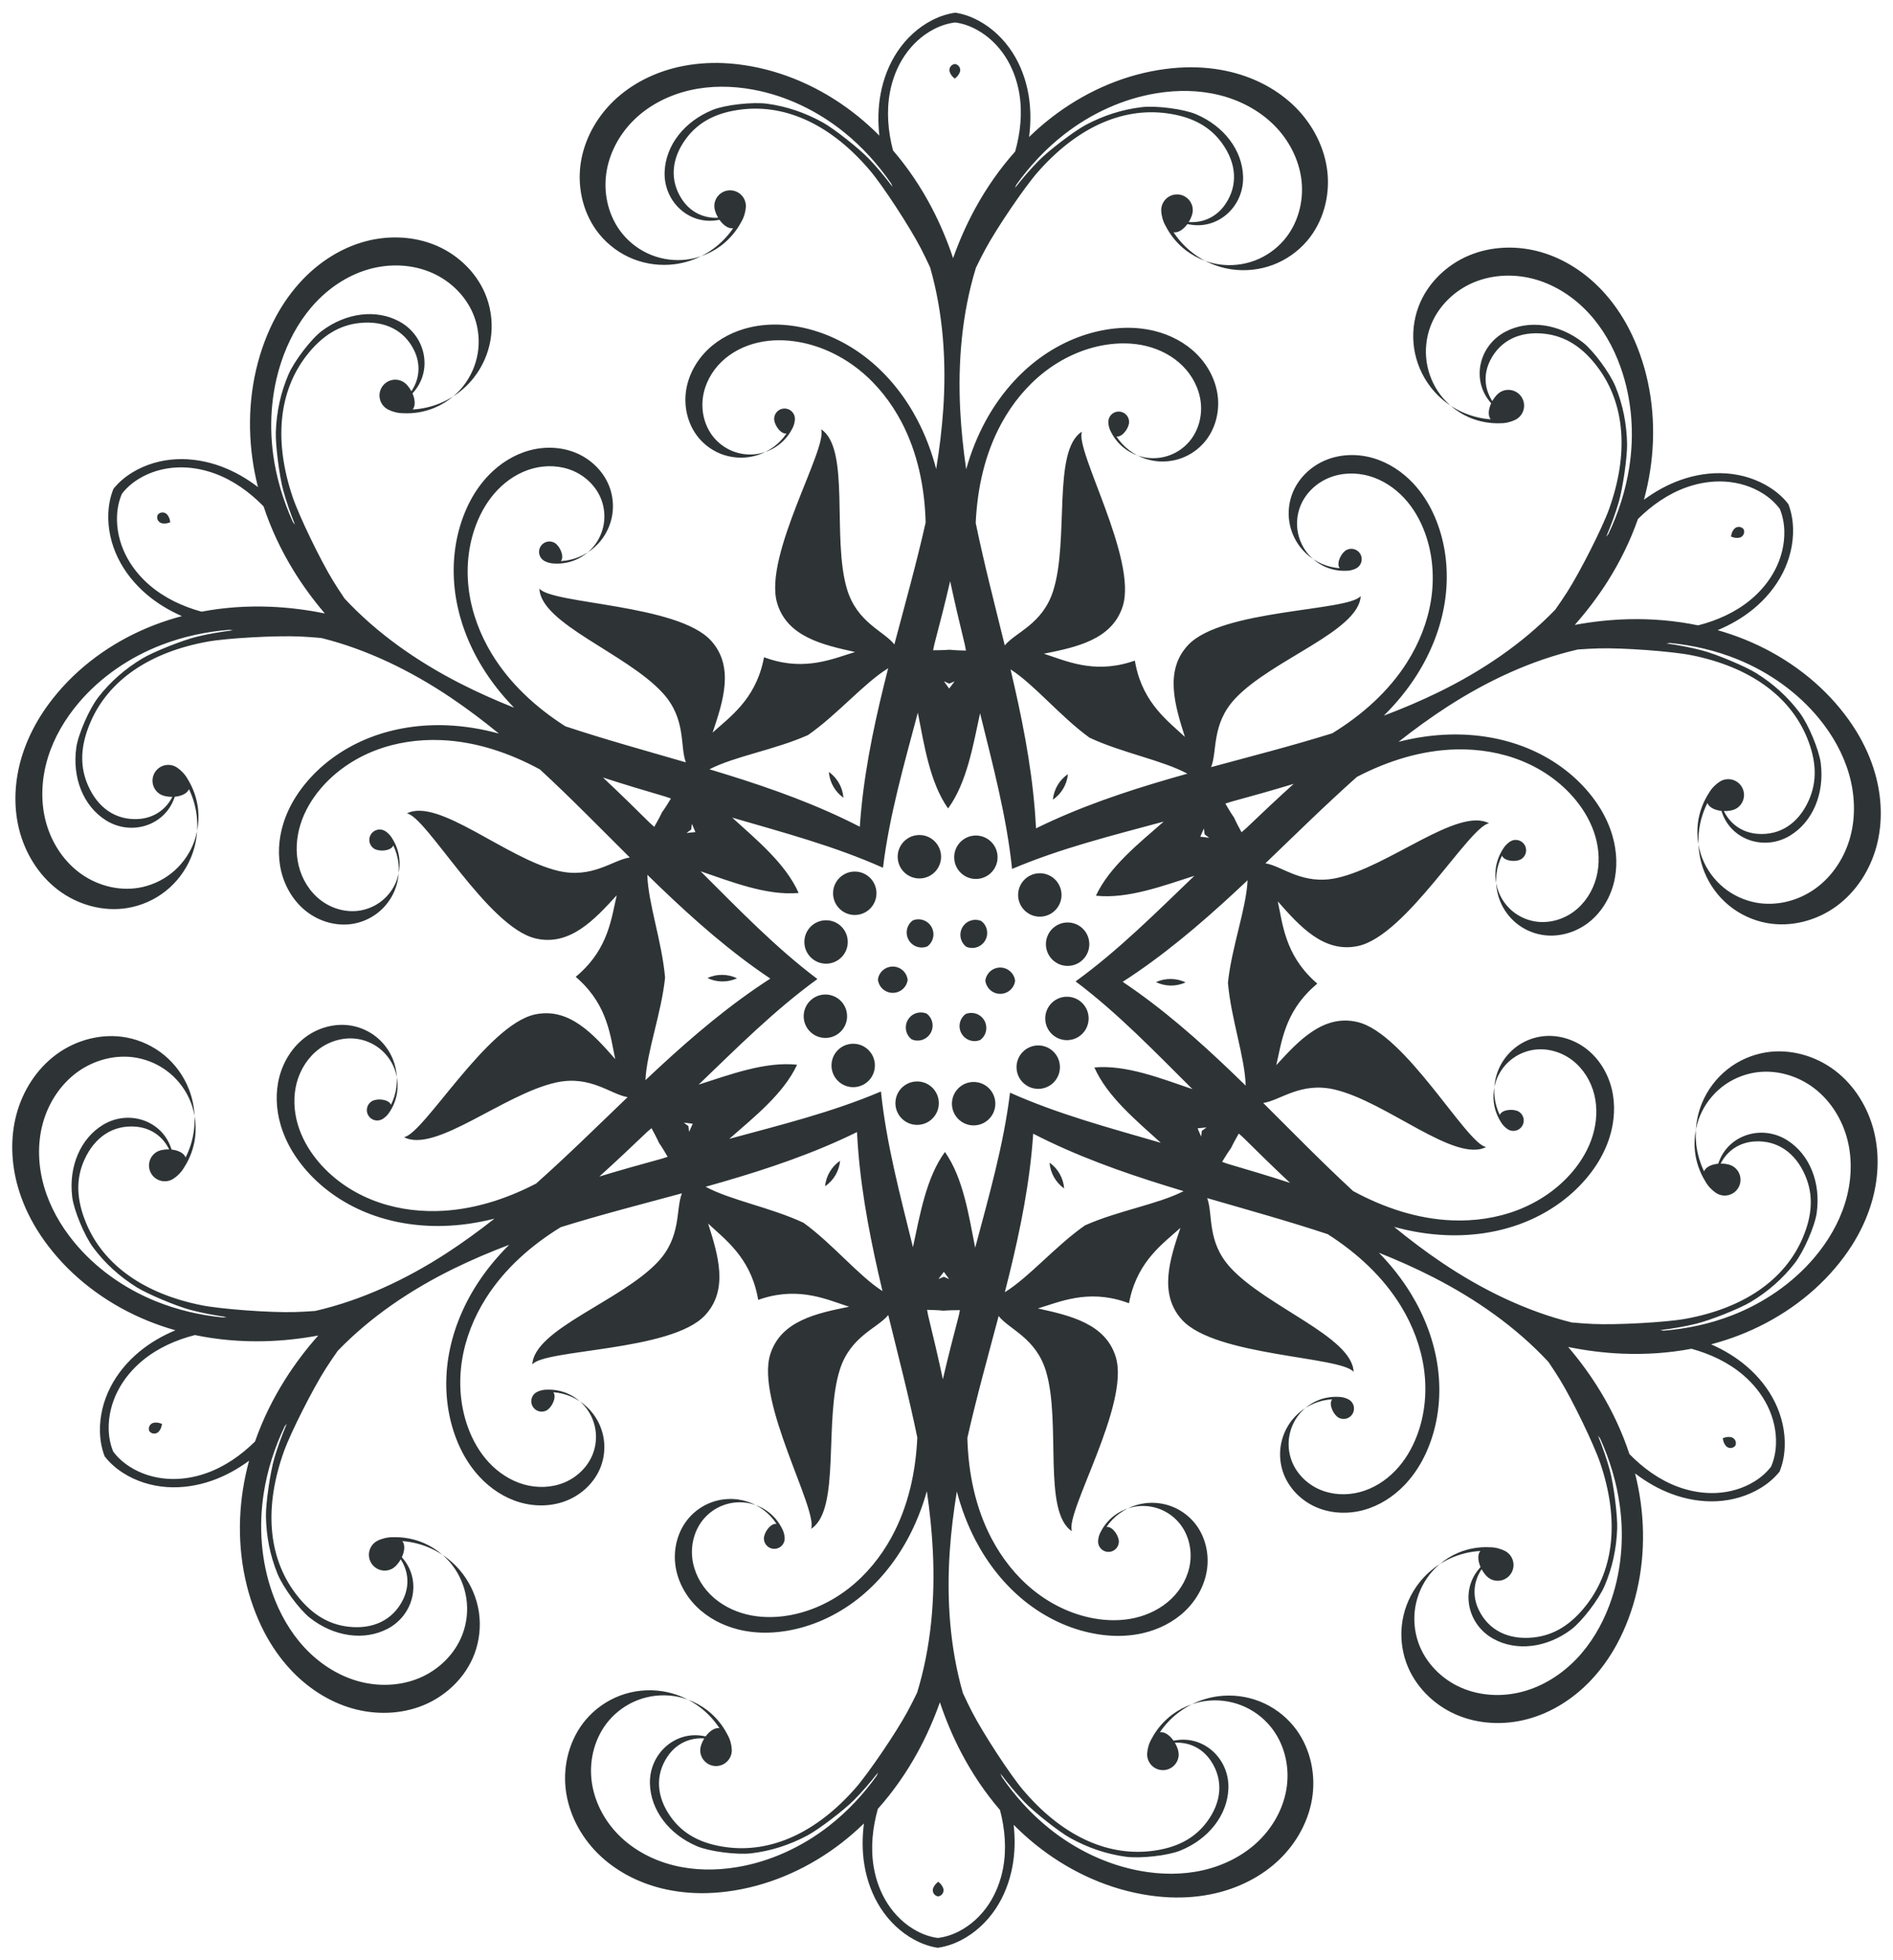 <?xml version="1.0" encoding="UTF-8"?>
<!DOCTYPE svg  PUBLIC '-//W3C//DTD SVG 1.1//EN'  'http://www.w3.org/Graphics/SVG/1.1/DTD/svg11.dtd'>
<svg enable-background="new 0 0 1566.102 1620.944" version="1.1" viewBox="0 0 1566.1 1620.9" xml:space="preserve" xmlns="http://www.w3.org/2000/svg">
<g fill="#2E3436">
	<path d="m697.79 659.62c-0.645-8.493-5.052-16.372-12.066-21.347 0.645 8.575 5.123 16.414 12.066 21.347z"/>
	<path d="m871.06 661.2c7.032-4.805 11.653-12.561 12.454-21.123-7.104 4.846-11.654 12.644-12.454 21.123z"/>
	<path d="m956.33 812.06c7.677 3.688 16.705 3.811 24.52 0.224-7.748-3.729-16.777-3.771-24.52-0.224z"/>
	<path d="m868.32 961.33c0.645 8.493 5.052 16.372 12.066 21.347-0.645-8.575-5.123-16.415-12.066-21.347z"/>
	<path d="m695.04 959.74c-7.032 4.805-11.653 12.561-12.454 21.123 7.104-4.846 11.654-12.644 12.454-21.123z"/>
	<path d="m609.77 808.89c-7.677-3.688-16.705-3.811-24.52-0.224 7.748 3.729 16.777 3.771 24.52 0.224z"/>
	<polygon points="580.01 211.83 580.02 211.83 580.01 211.83"/>
	<polygon points="163.09 686.99 163.09 686.98 163.09 686.98"/>
	<polygon points="366.13 1285.6 366.13 1285.6 366.13 1285.6"/>
	<polygon points="986.09 1409.1 986.09 1409.1 986.09 1409.1"/>
	<polygon points="1403 933.96 1403 933.96 1403 933.96"/>
	<polygon points="1200 335.32 1200 335.32 1200 335.32"/>
	<polygon points="997 215.64 997 215.64 997 215.64"/>
	<polygon points="374.89 327.77 374.89 327.77 374.89 327.77"/>
	<polygon points="160.94 922.6 160.94 922.6 160.94 922.6"/>
	<polygon points="569.1 1405.3 569.1 1405.3 569.1 1405.3"/>
	<polygon points="1191.2 1293.2 1191.2 1293.2 1191.2 1293.2"/>
	<polygon points="1405.2 698.34 1405.2 698.34 1405.2 698.34"/>
	<path d="m788.51 213.44c-4.769-14.266-10.6-28.168-17.611-41.56-8.876-16.96-19.625-33.003-32.112-47.517-4.098-15.717-5.509-32.101-2.554-48 2.004-10.782 6.036-21.246 12.167-30.34 6.131-9.094 14.406-16.799 24.139-21.853 5.539-2.876 11.557-4.882 17.752-5.58 6.181 0.811 12.161 2.927 17.647 5.904 9.639 5.231 17.771 13.086 23.735 22.29 5.964 9.205 9.803 19.74 11.61 30.558 2.665 15.951 0.954 32.306-3.431 47.946-12.75 14.283-23.79 30.127-32.975 46.922-7.255 13.262-13.34 27.055-18.368 41.231zm-519.78 293.79c-14.739-3.003-29.694-4.904-44.798-5.529-19.126-0.793-38.394 0.494-57.207 4.051-15.661-4.309-30.555-11.279-42.846-21.789-8.336-7.127-15.382-15.851-20.192-25.707-4.81-9.856-7.346-20.875-6.856-31.831 0.279-6.235 1.551-12.45 4.044-18.164 3.793-4.947 8.616-9.068 13.936-12.331 9.35-5.732 20.219-8.847 31.172-9.41 10.953-0.562 21.997 1.38 32.269 5.224 15.146 5.668 28.455 15.327 39.807 26.944 5.995 18.184 14.196 35.667 24.148 52.018 7.858 12.914 16.76 25.08 26.523 36.523zm-5.46 597.04c-9.971 11.263-19.094 23.264-27.187 36.032-10.25 16.167-18.769 33.497-25.095 51.568-11.562 11.408-25.045 20.822-40.293 26.212-10.34 3.655-21.418 5.396-32.359 4.633-10.941-0.763-21.751-4.076-30.994-9.979-5.26-3.359-10.006-7.568-13.708-12.584-2.388-5.758-3.546-11.996-3.711-18.235-0.29-10.963 2.447-21.934 7.437-31.701 4.99-9.767 12.194-18.36 20.658-25.334 12.482-10.283 27.501-16.98 43.238-21.002 18.745 3.9 37.986 5.54 57.123 5.096 15.112-0.348 30.1-1.975 44.892-4.708zm514.32 303.25c4.769 14.266 10.6 28.168 17.611 41.56 8.876 16.96 19.625 33.003 32.112 47.517 4.098 15.717 5.509 32.101 2.554 48.001-2.004 10.782-6.036 21.246-12.167 30.34-6.131 9.094-14.406 16.799-24.139 21.853-5.539 2.876-11.557 4.882-17.752 5.58-6.181-0.811-12.161-2.928-17.647-5.904-9.639-5.231-17.771-13.086-23.735-22.29-5.964-9.205-9.803-19.74-11.61-30.558-2.665-15.951-0.954-32.306 3.431-47.946 12.75-14.283 23.79-30.127 32.975-46.922 7.255-13.262 13.34-27.055 18.368-41.232zm519.78-293.79c14.739 3.003 29.694 4.904 44.798 5.528 19.126 0.793 38.394-0.494 57.207-4.051 15.661 4.309 30.555 11.279 42.846 21.789 8.336 7.127 15.382 15.85 20.192 25.707 4.81 9.856 7.346 20.875 6.856 31.831-0.279 6.235-1.551 12.45-4.044 18.164-3.793 4.947-8.616 9.069-13.936 12.331-9.35 5.732-20.219 8.847-31.172 9.41-10.953 0.562-21.997-1.38-32.269-5.224-15.146-5.668-28.455-15.327-39.807-26.944-5.995-18.184-14.196-35.666-24.148-52.018-7.858-12.914-16.76-25.08-26.523-36.523zm5.46-597.04c9.971-11.263 19.094-23.264 27.187-36.032 10.25-16.167 18.769-33.497 25.095-51.568 11.562-11.408 25.045-20.822 40.293-26.212 10.34-3.655 21.418-5.396 32.359-4.633 10.941 0.763 21.751 4.076 30.994 9.979 5.26 3.359 10.006 7.568 13.708 12.584 2.388 5.759 3.546 11.996 3.711 18.235 0.29 10.963-2.447 21.934-7.437 31.7-4.99 9.767-12.194 18.36-20.658 25.334-12.482 10.283-27.501 16.98-43.238 21.002-18.745-3.9-37.986-5.54-57.123-5.096-15.112 0.348-30.1 1.975-44.892 4.708zm-512.46-506.21c-3.881 0.526-7.702 1.49-11.396 2.808-0.7 0.25-1.407 0.503-2.098 0.778l-5e-4 -0.001c-2.072 0.826-4.094 1.772-6.072 2.799-11.338 5.886-20.986 14.852-28.128 25.444-7.141 10.592-11.813 22.766-14.148 35.325-2.118 11.395-2.306 23.004-1.028 34.515-5.674-5.712-11.648-11.122-17.916-16.182-25.492-20.572-55.872-35.285-88.094-41.155-7.494-1.367-15.089-2.28-22.705-2.615l-0.008-0.009c-12.695-0.559-25.443 0.442-37.82 3.272-19.803 4.527-38.648 13.923-53.289 28.007-14.64 14.084-24.884 32.923-27.462 53.073-2.578 20.15 2.821 41.474 15.695 57.188 7.405 9.038 17.132 16.151 27.995 20.454 10.863 4.304 22.844 5.78 34.429 4.267 7.538-0.985 14.88-3.236 21.694-6.604-3.732 1.278-7.583 2.209-11.495 2.72-9.947 1.299-20.232 0.011-29.558-3.685-9.326-3.695-17.679-9.814-24.037-17.574-11.053-13.491-15.68-31.758-13.465-49.058 2.213-17.299 10.996-33.505 23.564-45.596 12.568-12.092 28.772-20.153 45.775-24.04 17.002-3.887 34.779-3.693 51.937-0.565 27.665 5.045 53.768 17.685 75.65 35.349 15.014 12.12 28.066 26.563 38.993 42.482 0.111 0.292 0.219 0.586 0.331 0.877 0.224 0.582 0.459 1.158 0.688 1.738-6.458-8.568-12.967-16.325-19.404-23.069-8.416-8.818-28.902-24.973-38.239-30.155-14.616-8.113-29.996-13.301-45.934-15.495-11.982-1.65-34.83 0.893-45.05 5.014-23.554 9.498-39.029 29.328-39.913 51.143-0.977 24.15 19.224 43.398 42.28 40.284 1.116-0.151 2.147-0.311 3.092-0.475 2.714 3.84 6.388 6.832 9.999 7.037 0.45 0.025 0.871-0.004 1.298-0.063-4.369 6.421-9.826 12.112-16.07 16.732-3.281 2.428-6.782 4.58-10.441 6.389 5.757-1.971 11.216-4.799 16.108-8.418 7.056-5.221 12.922-12.036 17.06-19.774 0.028-0.053 0.049-0.113 0.077-0.166 2.253-3.652 3.58-8.486 3.797-12.318 0.408-7.2-5.098-13.367-12.298-13.776s-13.367 5.098-13.775 12.298c-0.174 3.068 1.082 6.913 3.135 10.349-12.294 0.622-23.166-4.895-30.001-15.328-10.144-15.486-8.854-33.566 3.586-50.227 10.304-13.801 25.259-21.581 46.148-24.008 37.355-4.34 74.532 13.437 106.06 50.713 10.608 12.544 32.797 46.51 41.962 64.234 2.478 4.792 5.074 10.142 7.622 15.658 10.861 37.776 13.563 78.106 10.859 117.49-1.136 16.533-3.174 32.928-5.85 49.227-3.669-13.996-8.747-27.577-15.482-40.443-10.011-19.125-23.62-36.474-40.417-50.032-16.797-13.558-36.82-23.255-58.056-27.128-4.939-0.901-9.944-1.502-14.963-1.723l4e-4 -0.004c-8.366-0.368-16.768 0.291-24.924 2.156-13.051 2.984-25.47 9.176-35.119 18.458-9.648 9.282-16.4 21.697-18.098 34.977-1.699 13.28 1.859 27.332 10.344 37.689 4.88 5.957 11.29 10.644 18.449 13.481 7.159 2.837 15.055 3.809 22.691 2.812 4.968-0.649 9.807-2.132 14.297-4.352-2.46 0.842-4.998 1.456-7.576 1.793-6.555 0.856-13.334 0.007-19.48-2.428s-11.651-6.468-15.841-11.582c-7.284-8.891-10.333-20.93-8.874-32.33 1.459-11.401 7.246-22.081 15.529-30.05 8.283-7.969 18.962-13.281 30.167-15.843 11.205-2.562 22.921-2.434 34.228-0.372 18.233 3.325 35.435 11.655 49.856 23.295 14.421 11.641 26.096 26.533 34.691 42.952 13.309 25.425 19.114 54.098 19.88 82.91-7.598 33.751-16.997 67.233-25.885 100.81-8.749-11.164-30.872-17.965-39.205-45.798l2e-4 -0.003c-12.679-42.352 3.053-116.25-21.429-132.12 5.872 15.299-48.044 104.69-36.324 143.84 8.354 27.904 38.122 34.532 64.463 40.345-18.106 5.465-40.791 15.773-71.68 5.591-1.21-0.399-2.426-0.822-3.647-1.267-0.248 1.276-0.513 2.536-0.795 3.778-7.208 31.715-27.738 45.834-41.759 58.527 8.605-25.566 18.279-54.488-1.318-76.036-27.497-30.232-131.89-30.146-141.97-43.067 0.972 29.16 72.394 53.794 102.14 86.5l0.003 0.002c19.548 21.493 13.965 43.955 19.016 57.208-33.347-9.701-66.88-18.917-99.714-29.814-24.29-15.516-45.862-35.278-60.779-59.793-9.634-15.832-16.371-33.515-18.906-51.874-2.535-18.358-0.8-37.393 5.755-54.728 4.065-10.751 9.998-20.854 17.972-29.132 7.974-8.279 18.033-14.688 29.132-17.675 11.1-2.986 23.234-2.436 33.754 2.194 10.519 4.63 19.261 13.451 23.122 24.278 2.22 6.227 2.836 13.023 1.753 19.545-1.083 6.522-3.852 12.767-7.966 17.942-1.618 2.035-3.453 3.893-5.443 5.566 4.218-2.702 7.985-6.083 11.103-10.004 4.793-6.027 8.032-13.294 9.293-20.89 1.262-7.596 0.552-15.506-2.034-22.759-4.496-12.61-14.701-22.907-26.954-28.3-12.253-5.394-26.372-6.013-39.3-2.534-12.928 3.479-24.638 10.925-33.926 20.568-5.804 6.026-10.703 12.884-14.702 20.242l0.003 0.002c-2.4 4.414-4.465 9.012-6.241 13.708-7.635 20.191-9.654 42.346-6.701 63.73 2.953 21.384 10.798 41.991 22.019 60.431 7.549 12.406 16.565 23.76 26.664 34.122-15.344-6.113-30.441-12.823-45.192-20.377-35.134-17.994-68.292-41.108-95.054-69.897-3.412-5.028-6.657-10.012-9.484-14.606-10.458-16.993-28.114-53.521-33.389-69.079-15.677-46.234-11.733-87.254 11.252-117.02 12.853-16.644 27.231-25.444 44.369-27.154 20.69-2.065 36.846 6.154 44.881 22.832 5.413 11.237 4.533 23.396-2.341 33.608-1.885-3.531-4.532-6.59-7.25-8.024-6.379-3.364-14.277-0.92-17.641 5.459s-0.919 14.277 5.459 17.641c3.395 1.79 8.222 3.147 12.512 3.1 0.06 0.003 0.122 0.016 0.182 0.019 8.764 0.447 17.628-1.065 25.74-4.417 5.624-2.325 10.862-5.543 15.52-9.459-3.436 2.202-7.086 4.091-10.858 5.65-7.179 2.966-14.868 4.707-22.623 5.138 0.27-0.335 0.513-0.681 0.723-1.08 1.687-3.199 1.018-7.89-0.872-12.196 0.628-0.725 1.298-1.526 2.002-2.404 14.558-18.147 8.487-45.381-12.707-56.999-19.145-10.494-44.115-7.463-64.401 7.817-8.801 6.63-22.764 24.893-27.53 36.01-6.34 14.787-9.827 30.638-10.415 47.345-0.376 10.672 2.899 36.555 6.113 48.313 2.458 8.993 5.746 18.57 9.756 28.522-0.378-0.495-0.751-0.994-1.134-1.486-0.192-0.246-0.387-0.49-0.581-0.736-8.003-17.572-13.645-36.203-16.285-55.317-3.847-27.857-1.214-56.74 8.732-83.043 6.169-16.314 15.171-31.644 27.27-44.205 12.099-12.561 27.363-22.287 44.204-26.818 16.842-4.532 35.255-3.698 51.218 3.328 15.963 7.025 29.227 20.41 35.085 36.838 3.369 9.449 4.303 19.762 2.659 29.658-1.644 9.896-5.845 19.372-12.088 27.224-2.455 3.088-5.239 5.907-8.259 8.445 6.4-4.101 12.116-9.23 16.847-15.18 7.271-9.145 12.186-20.171 14.101-31.698 1.915-11.526 0.839-23.528-3.086-34.534-6.823-19.135-22.306-34.758-40.9-42.942-18.594-8.184-40.017-9.123-59.634-3.845-19.617 5.279-37.386 16.578-51.479 31.209-8.808 9.144-16.24 19.55-22.309 30.714l0.003 0.011c-3.641 6.698-6.775 13.676-9.47 20.801-11.59 30.633-14.653 64.249-10.176 96.699 1.103 7.979 2.657 15.888 4.624 23.695-9.202-7.031-19.245-12.858-30.1-16.92-11.964-4.477-24.803-6.754-37.561-6.098-12.758 0.656-25.416 4.297-36.306 10.975-1.9 1.165-3.753 2.41-5.529 3.759l7e-4 0.001c-0.592 0.45-1.174 0.925-1.749 1.396-3.034 2.486-5.831 5.262-8.283 8.316-1.485 3.624-2.56 7.415-3.267 11.273-0.134 0.731-0.268 1.47-0.375 2.206l-0.001-1e-4c-0.321 2.207-0.513 4.432-0.613 6.658-0.572 12.762 2.37 25.6 7.972 37.081 5.602 11.48 13.81 21.613 23.519 29.915 8.81 7.532 18.769 13.499 29.376 18.148-7.783 2.058-15.456 4.527-22.972 7.425-30.562 11.791-58.494 30.744-79.688 55.714-4.931 5.807-9.519 11.927-13.617 18.356l-0.012 0.003c-6.831 10.715-12.339 22.255-16.076 34.389-5.981 19.414-7.266 40.432-2.389 60.153 4.877 19.72 16.07 38.012 32.232 50.32 16.162 12.308 37.328 18.294 57.374 15.001 11.53-1.894 22.553-6.761 31.712-14.017 9.159-7.255 16.428-16.893 20.91-27.683 2.916-7.02 4.638-14.505 5.128-22.09-0.759 3.871-1.878 7.672-3.392 11.316-3.848 9.264-10.107 17.527-17.97 23.755-7.863 6.229-17.339 10.404-27.238 12.03-17.21 2.826-35.343-2.3-49.218-12.867-13.875-10.567-23.518-26.275-27.706-43.205-4.188-16.93-3.066-34.994 2.068-51.662 5.135-16.668 14.191-31.966 25.48-45.261 18.201-21.436 42.2-37.722 68.438-47.84 18.003-6.943 37.037-11.024 56.287-12.528 0.308 0.05 0.617 0.103 0.925 0.152 0.616 0.097 1.233 0.181 1.849 0.273-10.649 1.308-20.621 3.067-29.68 5.27-11.845 2.88-36.078 12.544-45.235 18.039-14.334 8.602-26.517 19.327-36.386 32.032-7.42 9.552-16.642 30.61-18.183 41.521-3.551 25.148 5.884 48.464 24.335 60.137 20.425 12.921 47.195 5.051 56.027-16.473 0.427-1.042 0.804-2.015 1.135-2.916 4.683-0.431 9.111-2.116 11.094-5.141 0.247-0.377 0.432-0.756 0.595-1.155 3.377 6.994 5.576 14.566 6.455 22.283 0.462 4.055 0.576 8.164 0.312 12.237 1.171-5.971 1.452-12.113 0.764-18.159-0.993-8.721-3.962-17.209-8.595-24.662-0.032-0.051-0.073-0.099-0.105-0.15-2.036-3.777-5.559-7.344-8.769-9.448-6.031-3.953-14.126-2.269-18.079 3.763-3.953 6.031-2.269 14.125 3.763 18.079 2.57 1.685 6.528 2.519 10.53 2.459-5.609 10.958-15.822 17.615-28.275 18.317-18.483 1.043-33.496-9.116-41.705-28.22-6.8-15.824-6.06-32.665 2.282-51.969 14.918-34.521 48.903-57.828 96.947-66.492 16.168-2.915 56.677-5.148 76.609-4.223 5.389 0.25 11.32 0.677 17.371 1.229 38.146 9.482 74.423 27.307 107.18 49.339 13.75 9.25 26.93 19.213 39.706 29.68-13.956-3.821-28.256-6.214-42.765-6.814-21.568-0.892-43.397 2.219-63.538 9.986-20.14 7.767-38.55 20.259-52.521 36.714-3.249 3.827-6.273 7.86-8.974 12.097l-0.003-0.002c-4.502 7.061-8.132 14.667-10.595 22.663-3.942 12.795-4.789 26.646-1.574 39.643 3.214 12.996 10.591 25.051 21.242 33.162 10.651 8.111 24.6 12.056 37.811 9.886 7.599-1.248 14.863-4.456 20.9-9.237 6.036-4.781 10.827-11.134 13.781-18.245 1.922-4.627 3.057-9.559 3.38-14.558-0.5 2.551-1.238 5.056-2.235 7.457-2.536 6.105-6.661 11.551-11.843 15.656-5.182 4.105-11.427 6.856-17.951 7.928-11.342 1.863-23.292-1.517-32.436-8.48-9.144-6.964-15.5-17.316-18.26-28.474-2.76-11.158-2.021-23.062 1.363-34.047 3.384-10.985 9.352-21.067 16.792-29.828 11.995-14.128 27.811-24.86 45.102-31.529 17.291-6.668 36.026-9.333 54.543-8.568 28.673 1.186 56.407 10.495 81.742 24.239 25.43 23.455 49.727 48.336 74.358 72.82-14.042 1.995-30.994 17.754-59.264 11.054l-0.003-0.002c-43.017-10.195-99.146-60.767-125.13-47.502 16.185 2.565 66.645 93.953 106.41 103.38 28.342 6.717 48.967-15.749 67.172-35.654-4.32 18.413-6.736 43.212-30.998 64.872-0.95 0.849-1.925 1.69-2.921 2.525 0.981 0.853 1.94 1.712 2.874 2.578 23.862 22.1 25.824 46.939 29.807 65.428-17.838-20.235-38.048-43.074-66.508-36.876-39.93 8.697-92.053 99.147-108.28 101.42 25.739 13.739 82.784-35.798 125.98-45.205l0.003-0.002c28.388-6.182 45.048 9.884 59.052 12.136-25.075 24.029-49.822 48.461-75.677 71.448-25.582 13.278-53.482 22.078-82.172 22.74-18.528 0.427-37.21-2.58-54.377-9.563-17.166-6.984-32.783-18.004-44.518-32.348-7.278-8.896-13.061-19.085-16.243-30.13-3.183-11.045-3.704-22.961-0.741-34.066 2.964-11.106 9.507-21.34 18.778-28.135 9.27-6.795 21.28-9.955 32.586-7.885 6.503 1.19 12.696 4.056 17.803 8.255 5.106 4.199 9.131 9.72 11.555 15.87 0.954 2.419 1.645 4.937 2.099 7.497-0.231-5.004-1.276-9.957-3.113-14.617-2.824-7.164-7.497-13.603-13.445-18.494-5.948-4.891-13.153-8.231-20.727-9.618-13.169-2.411-27.188 1.278-37.986 9.193-10.798 7.915-18.393 19.833-21.845 32.768-3.451 12.936-2.858 26.8 0.849 39.665 2.317 8.04 5.807 15.711 10.178 22.853l0.003-0.002c2.623 4.285 5.572 8.373 8.751 12.259 13.668 16.707 31.846 29.534 51.841 37.668 19.995 8.134 41.764 11.644 63.345 11.146 14.518-0.335 28.86-2.466 42.883-6.031-12.966 10.232-26.325 19.952-40.243 28.949-33.15 21.43-69.747 38.588-108.06 47.371-6.06 0.441-11.999 0.759-17.391 0.911-19.946 0.56-60.407-2.413-76.519-5.623-47.878-9.541-81.43-33.466-95.715-68.254-7.988-19.453-8.42-36.305-1.332-52.002 8.557-18.951 23.753-28.832 42.214-27.452 12.438 0.93 22.528 7.772 27.935 18.831-4-0.133-7.973 0.629-10.573 2.267-6.103 3.842-7.935 11.904-4.093 18.007s11.904 7.935 18.007 4.093c3.248-2.045 6.836-5.547 8.941-9.286 0.033-0.051 0.075-0.098 0.108-0.148 4.769-7.367 7.892-15.799 9.045-24.5 0.799-6.033 0.63-12.178-0.431-18.17 0.189 4.077 0 8.183-0.536 12.229-1.02 7.7-3.358 15.23-6.862 22.161-0.155-0.402-0.333-0.784-0.573-1.166-1.927-3.06-6.324-4.827-10.998-5.343-0.314-0.907-0.673-1.887-1.081-2.936-8.437-21.682-35.058-30.04-55.716-17.495-18.661 11.333-28.521 34.473-25.43 59.682 1.341 10.937 10.176 32.16 17.42 41.846 9.636 12.884 21.62 23.83 35.794 32.692 9.054 5.661 33.107 15.767 44.897 18.863 9.017 2.368 18.955 4.309 29.579 5.812-0.618 0.08-1.236 0.153-1.854 0.239-0.309 0.043-0.618 0.09-0.928 0.135-19.22-1.855-38.176-6.284-56.049-13.555-26.048-10.597-49.745-27.318-67.552-49.084-11.044-13.499-19.819-28.96-24.648-45.72-4.829-16.759-5.619-34.84-1.123-51.691 4.496-16.851 14.425-32.38 28.491-42.692 14.066-10.312 32.289-15.106 49.445-11.965 9.867 1.807 19.266 6.154 27.014 12.526 7.748 6.372 13.854 14.747 17.532 24.08 1.446 3.67 2.496 7.491 3.184 11.376-0.351-7.593-1.936-15.108-4.723-22.18-4.284-10.87-11.375-20.639-20.4-28.061-9.024-7.422-19.957-12.49-31.45-14.595-19.982-3.658-41.254 1.939-57.639 13.95-16.384 12.011-27.909 30.094-33.146 49.722-5.237 19.629-4.336 40.666 1.289 60.187 3.515 12.2 8.81 23.839 15.445 34.677l0.012 0.003c3.98 6.502 8.456 12.706 13.279 18.602 20.734 25.353 48.314 44.814 78.656 57.162 7.462 3.035 15.088 5.643 22.832 7.843-10.69 4.454-20.758 10.238-29.704 17.607-9.859 8.123-18.25 18.104-24.062 29.48-5.811 11.377-8.987 24.159-8.649 36.929 0.059 2.228 0.21 4.455 0.491 6.668l0.001-1e-4c0.093 0.738 0.214 1.479 0.335 2.212 0.636 3.87 1.641 7.68 3.06 11.331 2.396 3.098 5.142 5.925 8.13 8.466 0.566 0.481 1.139 0.967 1.723 1.428l-8e-4 0.001c1.751 1.381 3.582 2.66 5.46 3.859 10.766 6.876 23.356 10.748 36.099 11.637 12.744 0.888 25.622-1.153 37.666-5.41 10.928-3.863 21.075-9.505 30.404-16.367-2.109 7.77-3.808 15.648-5.056 23.606-5.07 32.363-2.621 66.029 8.406 96.869 2.564 7.173 5.57 14.207 9.088 20.971l-0.004 0.011c5.864 11.273 13.104 21.813 21.744 31.117 13.823 14.886 31.382 26.508 50.899 32.146 19.517 5.636 40.954 5.089 59.694-2.753 18.74-7.842 34.507-23.18 41.678-42.186 4.125-10.932 5.421-22.912 3.717-34.471-1.704-11.56-6.416-22.674-13.519-31.95-4.622-6.036-10.242-11.269-16.566-15.486 2.973 2.593 5.705 5.463 8.104 8.595 6.099 7.965 10.125 17.516 11.588 27.44 1.463 9.924 0.34 20.218-3.201 29.604-6.157 16.318-19.664 29.458-35.752 36.19-16.088 6.733-34.514 7.23-51.27 2.391-16.756-4.839-31.839-14.841-43.707-27.622-11.867-12.781-20.588-28.273-26.458-44.696-9.464-26.481-11.568-55.407-7.212-83.189 2.989-19.062 8.971-37.587 17.294-55.01 0.198-0.242 0.398-0.482 0.594-0.725 0.392-0.485 0.773-0.977 1.161-1.465-4.191 9.877-7.654 19.392-10.276 28.338-3.428 11.698-7.176 37.516-6.995 48.194 0.282 16.714 3.479 32.628 9.548 47.528 4.562 11.202 18.188 29.717 26.867 36.507 20.003 15.649 44.913 19.136 64.247 8.994 21.403-11.228 27.972-38.347 13.748-56.757-0.688-0.891-1.343-1.704-1.958-2.44 1.968-4.271 2.723-8.948 1.095-12.178-0.203-0.403-0.439-0.753-0.703-1.093 7.745 0.573 15.402 2.454 22.525 5.551 3.743 1.628 7.358 3.583 10.753 5.848-4.585-4-9.764-7.314-15.344-9.741-8.049-3.5-16.884-5.173-25.655-4.887-0.06 0.002-0.122 0.014-0.182 0.016-4.289-0.126-9.14 1.143-12.567 2.87-6.439 3.247-9.028 11.099-5.781 17.538 3.247 6.439 11.099 9.028 17.538 5.781 2.744-1.383 5.446-4.394 7.395-7.89 6.686 10.336 7.344 22.509 1.726 33.645-8.339 16.528-24.642 24.451-45.291 22.008-17.104-2.023-31.319-11.084-43.865-27.961-22.436-30.18-25.63-71.265-9.11-117.2 5.559-15.459 23.88-51.658 34.647-68.457 2.911-4.542 6.246-9.465 9.75-14.43 27.285-28.294 60.86-50.799 96.317-68.147 14.886-7.283 30.104-13.716 45.557-19.547-10.286 10.176-19.509 21.363-27.284 33.629-11.557 18.232-19.777 38.692-23.121 60.018-3.343 21.326-1.73 43.515 5.534 63.842 1.69 4.728 3.671 9.363 5.989 13.82l-0.003 0.001c3.864 7.429 8.636 14.376 14.33 20.507 9.11 9.811 20.682 17.47 33.544 21.185 12.862 3.715 26.99 3.354 39.34-1.815 12.35-5.168 22.741-15.276 27.467-27.803 2.719-7.205 3.573-15.1 2.45-22.718-1.123-7.618-4.229-14.943-8.91-21.057-3.046-3.978-6.75-7.427-10.918-10.206 1.959 1.709 3.76 3.6 5.341 5.665 4.019 5.249 6.673 11.544 7.637 18.084 0.964 6.54 0.224 13.324-2.11 19.51-4.058 10.754-12.96 19.414-23.562 23.851-10.603 4.437-22.746 4.765-33.789 1.577-11.043-3.189-20.983-9.781-28.804-18.204-7.821-8.423-13.568-18.633-17.436-29.456-6.237-17.452-7.624-36.515-4.753-54.824 2.871-18.309 9.93-35.866 19.852-51.519 15.364-24.238 37.293-43.602 61.863-58.671 33.028-10.296 66.724-18.896 100.24-27.986-5.293 13.159-0.122 35.719-20.059 56.851l-0.003 0.002c-30.338 32.156-102.2 55.48-103.7 84.617 10.313-12.734 114.69-10.739 142.73-40.464 19.988-21.186 10.844-50.281 2.709-75.999 13.786 12.948 34.055 27.44 40.682 59.281 0.26 1.247 0.501 2.512 0.726 3.792 1.229-0.423 2.452-0.824 3.669-1.2 31.07-9.615 53.562 1.105 71.566 6.901-26.443 5.331-56.328 11.414-65.19 39.16-12.434 38.929 39.838 129.29 33.688 144.48 24.768-15.422 10.39-89.592 23.841-131.7l-1e-4 -0.003c8.84-27.675 31.084-34.071 40.036-45.073 8.272 33.73 17.058 67.378 24.037 101.26-1.292 28.794-7.62 57.356-21.392 82.533-8.894 16.259-20.84 30.935-35.471 42.31-14.631 11.374-31.983 19.389-50.273 22.38-11.343 1.855-23.059 1.768-34.215-0.998-11.156-2.766-21.736-8.273-29.873-16.392-8.136-8.12-13.727-18.903-14.977-30.329-1.25-11.425 2.018-23.406 9.464-32.163 4.282-5.036 9.861-8.968 16.05-11.29 6.19-2.323 12.983-3.048 19.521-2.072 2.572 0.384 5.098 1.044 7.542 1.931-4.449-2.302-9.26-3.873-14.215-4.613-7.616-1.137-15.529-0.309-22.738 2.397-7.21 2.706-13.705 7.275-18.693 13.141-8.673 10.199-12.488 24.185-11.032 37.493 1.455 13.308 7.979 25.846 17.456 35.302 9.477 9.457 21.781 15.875 34.775 19.097 8.121 2.014 16.509 2.827 24.881 2.612l-3e-4 -0.004c5.023-0.129 10.038-0.639 14.992-1.45 21.303-3.484 41.5-12.813 58.542-26.062s30.966-30.347 41.325-49.285c6.969-12.74 12.294-26.226 16.219-40.153 2.378 16.344 4.116 32.774 4.949 49.325 1.984 39.423-1.455 79.696-13.005 117.27-2.648 5.469-5.342 10.771-7.907 15.516-9.488 17.554-32.294 51.108-43.13 63.456-32.202 36.694-69.698 53.788-106.97 48.765-20.841-2.809-35.651-10.86-45.701-24.848-12.134-16.886-13.093-34.987-2.667-50.284 7.025-10.306 17.995-15.624 30.276-14.777-2.115 3.398-3.442 7.22-3.324 10.29 0.276 7.206 6.342 12.824 13.548 12.548 7.206-0.276 12.824-6.342 12.548-13.548-0.147-3.835-1.385-8.694-3.572-12.386-0.027-0.054-0.047-0.114-0.074-0.167-3.995-7.813-9.736-14.734-16.696-20.083-4.825-3.708-10.232-6.635-15.951-8.711 3.625 1.875 7.086 4.091 10.322 6.579 6.158 4.734 11.511 10.523 15.762 17.023-0.425-0.067-0.846-0.103-1.296-0.086-3.614 0.139-7.342 3.063-10.126 6.853-0.942-0.181-1.97-0.361-3.083-0.532-22.995-3.534-43.545 15.341-43.009 39.504 0.484 21.828 15.594 41.937 38.971 51.864 10.142 4.307 32.94 7.267 44.95 5.837 15.976-1.903 31.447-6.809 46.21-14.653 9.43-5.011 30.208-20.788 38.784-29.451 6.559-6.625 13.209-14.261 19.822-22.71-0.239 0.575-0.485 1.147-0.72 1.725-0.117 0.289-0.231 0.581-0.347 0.871-11.217 15.717-24.53 29.919-39.764 41.762-22.201 17.26-48.531 29.422-76.284 33.959-17.213 2.814-34.99 2.683-51.918-1.514-16.928-4.198-32.982-12.554-45.327-24.873-12.346-12.319-20.83-28.683-22.726-46.02-1.897-17.337 3.062-35.516 14.36-48.803 6.499-7.642 14.963-13.607 24.355-17.132s19.699-4.624 29.62-3.144c3.902 0.583 7.735 1.584 11.444 2.93-6.751-3.492-14.052-5.877-21.57-7-11.555-1.725-23.562-0.468-34.501 3.637-10.94 4.104-20.795 11.038-28.364 19.939-13.16 15.476-18.948 36.697-16.739 56.891 2.209 20.194 12.108 39.217 26.487 53.567 14.381 14.35 33.05 24.088 52.768 28.977 12.323 3.056 25.051 4.29 37.754 3.963l0.008-0.009c7.622-0.196 15.231-0.97 22.749-2.199 32.324-5.279 62.968-19.434 88.832-39.537 6.359-4.944 12.431-10.245 18.209-15.852-1.488 11.485-1.513 23.095 0.397 34.528 2.105 12.6 6.553 24.857 13.499 35.578 6.947 10.721 16.429 19.863 27.658 25.955 1.959 1.063 3.963 2.045 6.02 2.909l7e-4 -0.001c0.685 0.288 1.388 0.554 2.083 0.816 3.67 1.384 7.472 2.419 11.343 3.015 3.881-0.526 7.702-1.49 11.396-2.808 0.7-0.25 1.407-0.503 2.098-0.778l5e-4 0.001c2.072-0.826 4.094-1.772 6.072-2.799 11.338-5.886 20.986-14.852 28.128-25.444 7.141-10.592 11.813-22.766 14.148-35.325 2.118-11.395 2.306-23.004 1.028-34.515 5.674 5.712 11.648 11.122 17.916 16.182 25.492 20.572 55.872 35.285 88.094 41.154 7.494 1.367 15.089 2.28 22.705 2.615l0.008 0.009c12.695 0.559 25.443-0.442 37.82-3.272 19.803-4.527 38.648-13.923 53.288-28.007 14.64-14.084 24.884-32.923 27.462-53.073 2.578-20.151-2.821-41.474-15.695-57.188-7.405-9.038-17.132-16.151-27.995-20.454-10.863-4.304-22.844-5.78-34.429-4.267-7.538 0.985-14.88 3.236-21.694 6.604 3.732-1.278 7.583-2.209 11.495-2.72 9.947-1.299 20.232-0.011 29.558 3.685 9.326 3.695 17.679 9.814 24.037 17.574 11.053 13.491 15.679 31.758 13.465 49.058-2.213 17.299-10.996 33.505-23.564 45.597-12.568 12.092-28.772 20.153-45.775 24.04-17.002 3.887-34.779 3.693-51.937 0.565-27.665-5.044-53.768-17.685-75.65-35.349-15.014-12.12-28.066-26.563-38.993-42.482-0.111-0.292-0.219-0.586-0.331-0.877-0.224-0.582-0.459-1.158-0.688-1.738 6.458 8.568 12.967 16.325 19.404 23.069 8.417 8.818 28.902 24.973 38.239 30.155 14.616 8.113 29.996 13.301 45.934 15.495 11.982 1.65 34.83-0.893 45.05-5.014 23.554-9.498 39.029-29.328 39.913-51.143 0.977-24.15-19.224-43.398-42.28-40.284-1.116 0.151-2.147 0.311-3.092 0.475-2.714-3.84-6.388-6.832-9.999-7.037-0.45-0.025-0.871 0.004-1.298 0.063 4.369-6.421 9.826-12.112 16.07-16.732 3.281-2.428 6.782-4.58 10.441-6.389-5.757 1.971-11.216 4.799-16.108 8.418-7.056 5.221-12.922 12.036-17.06 19.774-0.028 0.053-0.049 0.113-0.077 0.166-2.253 3.652-3.58 8.486-3.797 12.318-0.408 7.2 5.098 13.367 12.298 13.776 7.2 0.408 13.367-5.098 13.775-12.298 0.174-3.068-1.082-6.913-3.135-10.349 12.294-0.622 23.166 4.895 30.001 15.328 10.144 15.486 8.854 33.566-3.586 50.227-10.304 13.801-25.259 21.581-46.148 24.008-37.355 4.34-74.532-13.437-106.06-50.713-10.608-12.544-32.797-46.51-41.962-64.234-2.478-4.792-5.074-10.142-7.622-15.658-10.861-37.776-13.563-78.106-10.859-117.49 1.136-16.533 3.174-32.928 5.85-49.227 3.669 13.996 8.747 27.577 15.482 40.443 10.011 19.124 23.62 36.474 40.417 50.032 16.797 13.558 36.82 23.255 58.056 27.128 4.939 0.9 9.944 1.502 14.963 1.723l-4e-4 0.004c8.366 0.368 16.768-0.291 24.924-2.156 13.051-2.984 25.47-9.176 35.119-18.458 9.648-9.282 16.4-21.697 18.098-34.977 1.699-13.28-1.859-27.332-10.344-37.689-4.88-5.957-11.29-10.644-18.449-13.481-7.159-2.837-15.055-3.81-22.691-2.812-4.968 0.649-9.807 2.132-14.297 4.352 2.46-0.842 4.998-1.456 7.576-1.793 6.555-0.856 13.334-0.007 19.48 2.428 6.146 2.435 11.651 6.468 15.841 11.582 7.284 8.891 10.333 20.93 8.874 32.33-1.459 11.401-7.246 22.081-15.529 30.05-8.283 7.969-18.962 13.281-30.167 15.843-11.205 2.562-22.921 2.434-34.228 0.372-18.233-3.324-35.435-11.655-49.856-23.295-14.421-11.64-26.096-26.533-34.691-42.952-13.309-25.425-19.114-54.097-19.88-82.91 7.598-33.751 16.997-67.232 25.885-100.81 8.749 11.164 30.872 17.965 39.205 45.798l-2e-4 0.003c12.679 42.352-3.053 116.25 21.429 132.12-5.872-15.299 48.044-104.69 36.324-143.84-8.354-27.904-38.122-34.532-64.463-40.345 18.106-5.465 40.791-15.773 71.68-5.591 1.21 0.399 2.426 0.822 3.647 1.267 0.248-1.276 0.513-2.536 0.795-3.778 7.208-31.715 27.738-45.834 41.759-58.527-8.605 25.566-18.279 54.488 1.318 76.036 27.497 30.232 131.89 30.146 141.97 43.067-0.972-29.16-72.394-53.794-102.14-86.5l-0.003-0.002c-19.548-21.493-13.965-43.955-19.016-57.208 33.347 9.701 66.88 18.916 99.714 29.814 24.29 15.516 45.862 35.278 60.779 59.793 9.634 15.832 16.371 33.515 18.906 51.874 2.535 18.358 0.8 37.393-5.755 54.728-4.065 10.751-9.998 20.854-17.972 29.132-7.974 8.279-18.033 14.688-29.132 17.675-11.1 2.986-23.234 2.436-33.754-2.194-10.519-4.63-19.261-13.451-23.122-24.278-2.22-6.227-2.836-13.023-1.753-19.545s3.852-12.767 7.966-17.942c1.618-2.035 3.453-3.893 5.443-5.566-4.218 2.702-7.985 6.083-11.102 10.004-4.793 6.027-8.032 13.294-9.294 20.89-1.262 7.597-0.552 15.506 2.034 22.759 4.496 12.61 14.701 22.907 26.954 28.3 12.253 5.394 26.372 6.013 39.3 2.534 12.928-3.479 24.638-10.925 33.926-20.568 5.805-6.026 10.703-12.884 14.702-20.242l-0.003-0.002c2.4-4.414 4.465-9.013 6.241-13.708 7.635-20.191 9.654-42.346 6.701-63.73-2.953-21.384-10.798-41.991-22.019-60.431-7.549-12.406-16.565-23.76-26.664-34.122 15.344 6.113 30.441 12.823 45.192 20.377 35.134 17.994 68.292 41.108 95.054 69.897 3.412 5.028 6.657 10.012 9.484 14.606 10.458 16.993 28.114 53.521 33.389 69.079 15.676 46.234 11.732 87.254-11.252 117.02-12.853 16.644-27.231 25.444-44.369 27.154-20.69 2.065-36.846-6.154-44.881-22.832-5.413-11.237-4.533-23.396 2.341-33.608 1.885 3.531 4.532 6.59 7.25 8.024 6.379 3.364 14.277 0.92 17.641-5.459 3.364-6.379 0.92-14.277-5.459-17.641-3.395-1.79-8.222-3.147-12.512-3.1-0.06-0.003-0.122-0.016-0.182-0.019-8.764-0.447-17.628 1.065-25.74 4.417-5.624 2.325-10.862 5.543-15.52 9.459 3.436-2.202 7.086-4.091 10.858-5.65 7.179-2.967 14.868-4.707 22.623-5.138-0.27 0.335-0.513 0.681-0.723 1.08-1.687 3.199-1.018 7.89 0.872 12.196-0.628 0.725-1.298 1.526-2.002 2.404-14.558 18.147-8.487 45.381 12.707 56.999 19.145 10.494 44.115 7.463 64.401-7.818 8.801-6.63 22.764-24.893 27.53-36.01 6.34-14.787 9.827-30.638 10.415-47.345 0.376-10.672-2.899-36.555-6.113-48.314-2.458-8.993-5.746-18.57-9.756-28.522 0.378 0.495 0.751 0.994 1.134 1.486 0.192 0.246 0.388 0.49 0.581 0.736 8.003 17.572 13.646 36.203 16.285 55.317 3.847 27.857 1.214 56.74-8.732 83.043-6.169 16.314-15.171 31.644-27.27 44.205-12.1 12.561-27.363 22.287-44.204 26.818-16.842 4.532-35.255 3.698-51.218-3.328-15.963-7.025-29.227-20.41-35.085-36.838-3.369-9.449-4.303-19.762-2.659-29.658s5.845-19.372 12.088-27.224c2.455-3.088 5.24-5.907 8.259-8.445-6.4 4.101-12.116 9.23-16.847 15.18-7.271 9.145-12.186 20.171-14.101 31.698-1.915 11.526-0.839 23.528 3.086 34.534 6.823 19.134 22.306 34.758 40.9 42.942 18.594 8.184 40.017 9.123 59.634 3.845 19.617-5.279 37.386-16.578 51.479-31.209 8.808-9.144 16.24-19.55 22.309-30.714l-0.003-0.012c3.641-6.698 6.775-13.676 9.47-20.801 11.59-30.633 14.653-64.249 10.176-96.699-1.103-7.979-2.657-15.888-4.624-23.695 9.202 7.031 19.245 12.858 30.1 16.92 11.964 4.477 24.803 6.754 37.561 6.098 12.758-0.656 25.416-4.297 36.306-10.975 1.9-1.165 3.753-2.41 5.529-3.759l-9e-4 -0.001c0.592-0.45 1.174-0.925 1.749-1.396 3.034-2.486 5.831-5.262 8.283-8.316 1.485-3.624 2.56-7.415 3.267-11.273 0.134-0.731 0.268-1.47 0.375-2.206l0.001 1e-4c0.321-2.207 0.513-4.432 0.612-6.658 0.572-12.762-2.37-25.6-7.972-37.081-5.602-11.481-13.81-21.613-23.519-29.915-8.81-7.532-18.769-13.499-29.376-18.148 7.783-2.058 15.456-4.527 22.972-7.424 30.562-11.791 58.494-30.744 79.688-55.715 4.931-5.807 9.519-11.927 13.617-18.356l0.012-0.003c6.831-10.715 12.339-22.255 16.076-34.389 5.981-19.414 7.266-40.432 2.389-60.153-4.877-19.72-16.07-38.012-32.232-50.32-16.162-12.308-37.328-18.294-57.374-15.001-11.53 1.894-22.553 6.761-31.712 14.017-9.159 7.255-16.428 16.893-20.91 27.683-2.916 7.02-4.638 14.504-5.128 22.09 0.759-3.871 1.878-7.672 3.392-11.316 3.848-9.264 10.107-17.527 17.97-23.755 7.863-6.229 17.339-10.404 27.238-12.03 17.21-2.826 35.343 2.3 49.218 12.868 13.875 10.567 23.518 26.275 27.706 43.205 4.188 16.93 3.066 34.994-2.068 51.662-5.135 16.668-14.191 31.966-25.48 45.261-18.201 21.436-42.2 37.722-68.438 47.84-18.003 6.943-37.037 11.024-56.287 12.528-0.308-0.05-0.617-0.103-0.925-0.152-0.616-0.097-1.233-0.181-1.849-0.273 10.649-1.308 20.621-3.067 29.68-5.27 11.845-2.88 36.078-12.544 45.234-18.039 14.334-8.602 26.517-19.327 36.386-32.032 7.42-9.552 16.642-30.61 18.183-41.521 3.551-25.148-5.884-48.464-24.335-60.137-20.425-12.921-47.195-5.051-56.027 16.473-0.427 1.042-0.804 2.015-1.135 2.916-4.683 0.431-9.111 2.116-11.093 5.141-0.247 0.377-0.432 0.756-0.595 1.155-3.377-6.994-5.576-14.566-6.455-22.283-0.462-4.055-0.575-8.164-0.312-12.237-1.171 5.971-1.452 12.113-0.764 18.159 0.993 8.721 3.962 17.209 8.595 24.662 0.032 0.051 0.073 0.099 0.105 0.15 2.036 3.777 5.559 7.344 8.769 9.448 6.031 3.953 14.126 2.269 18.079-3.763 3.953-6.031 2.269-14.125-3.763-18.079-2.57-1.685-6.528-2.519-10.53-2.459 5.609-10.958 15.822-17.615 28.275-18.317 18.483-1.043 33.496 9.115 41.705 28.22 6.8 15.824 6.06 32.665-2.282 51.969-14.919 34.521-48.903 57.828-96.947 66.492-16.168 2.915-56.677 5.148-76.609 4.223-5.389-0.25-11.32-0.677-17.372-1.229-38.146-9.482-74.423-27.307-107.18-49.339-13.75-9.25-26.93-19.213-39.706-29.68 13.956 3.82 28.256 6.214 42.765 6.814 21.568 0.892 43.397-2.219 63.538-9.986 20.14-7.768 38.55-20.259 52.521-36.714 3.249-3.827 6.273-7.86 8.974-12.097l0.003 0.002c4.502-7.061 8.132-14.667 10.595-22.663 3.942-12.795 4.789-26.646 1.575-39.643-3.214-12.996-10.591-25.051-21.242-33.162-10.651-8.111-24.6-12.056-37.811-9.886-7.599 1.248-14.863 4.456-20.9 9.237-6.036 4.781-10.827 11.134-13.781 18.245-1.922 4.626-3.057 9.559-3.38 14.558 0.5-2.551 1.238-5.056 2.236-7.457 2.536-6.105 6.661-11.551 11.843-15.656 5.182-4.105 11.427-6.856 17.951-7.928 11.342-1.863 23.292 1.517 32.436 8.48 9.144 6.964 15.5 17.316 18.26 28.474 2.76 11.158 2.021 23.062-1.363 34.047-3.384 10.985-9.352 21.067-16.792 29.828-11.995 14.128-27.811 24.86-45.102 31.529-17.292 6.668-36.026 9.334-54.543 8.568-28.673-1.186-56.407-10.495-81.742-24.239-25.43-23.455-49.727-48.336-74.358-72.82 14.042-1.995 30.994-17.754 59.264-11.054l0.003 0.002c43.017 10.195 99.146 60.767 125.13 47.502-16.185-2.565-66.644-93.954-106.41-103.38-28.342-6.717-48.967 15.749-67.172 35.654 4.32-18.413 6.736-43.212 30.998-64.872 0.95-0.849 1.925-1.69 2.921-2.525-0.981-0.853-1.94-1.712-2.874-2.578-23.862-22.1-25.824-46.939-29.807-65.428 17.838 20.235 38.048 43.074 66.508 36.876 39.93-8.697 92.053-99.147 108.28-101.42-25.739-13.739-82.784 35.798-125.98 45.205l-0.003 0.002c-28.388 6.182-45.048-9.884-59.052-12.136 25.075-24.029 49.822-48.461 75.677-71.448 25.582-13.278 53.482-22.078 82.172-22.74 18.528-0.427 37.211 2.58 54.377 9.563 17.166 6.984 32.783 18.004 44.518 32.348 7.278 8.896 13.061 19.085 16.243 30.13 3.183 11.045 3.704 22.961 0.741 34.066-2.964 11.106-9.507 21.34-18.778 28.135-9.27 6.795-21.28 9.955-32.586 7.885-6.503-1.19-12.696-4.056-17.803-8.255-5.106-4.199-9.131-9.72-11.555-15.87-0.954-2.419-1.645-4.937-2.099-7.497 0.231 5.004 1.276 9.957 3.113 14.617 2.824 7.164 7.497 13.603 13.445 18.494 5.948 4.891 13.153 8.231 20.727 9.618 13.169 2.411 27.188-1.278 37.986-9.193 10.798-7.915 18.393-19.833 21.845-32.768 3.451-12.936 2.858-26.8-0.849-39.665-2.317-8.04-5.807-15.711-10.179-22.853l-0.003 0.002c-2.623-4.285-5.572-8.373-8.752-12.259-13.668-16.707-31.846-29.534-51.841-37.668-19.995-8.134-41.764-11.644-63.345-11.146-14.518 0.335-28.86 2.466-42.883 6.03 12.966-10.232 26.325-19.952 40.243-28.949 33.15-21.43 69.747-38.588 108.06-47.371 6.06-0.441 11.999-0.759 17.391-0.911 19.946-0.56 60.407 2.413 76.519 5.623 47.878 9.541 81.43 33.466 95.715 68.254 7.988 19.453 8.42 36.305 1.331 52.002-8.557 18.951-23.753 28.833-42.214 27.452-12.438-0.93-22.528-7.772-27.935-18.831 4 0.133 7.973-0.629 10.573-2.267 6.103-3.842 7.935-11.904 4.093-18.007s-11.904-7.935-18.007-4.092c-3.248 2.045-6.836 5.547-8.94 9.286-0.033 0.051-0.075 0.098-0.108 0.148-4.769 7.367-7.892 15.799-9.045 24.5-0.799 6.033-0.63 12.178 0.431 18.17-0.189-4.077 0-8.183 0.536-12.229 1.02-7.7 3.358-15.23 6.862-22.161 0.155 0.402 0.333 0.784 0.574 1.166 1.927 3.06 6.324 4.827 10.998 5.343 0.314 0.907 0.673 1.887 1.081 2.936 8.437 21.682 35.058 30.04 55.716 17.495 18.661-11.333 28.521-34.473 25.43-59.682-1.341-10.937-10.176-32.16-17.42-41.846-9.636-12.884-21.62-23.83-35.794-32.692-9.054-5.661-33.107-15.767-44.897-18.863-9.017-2.368-18.955-4.309-29.579-5.812 0.618-0.08 1.236-0.153 1.854-0.239 0.309-0.043 0.618-0.09 0.928-0.135 19.22 1.855 38.176 6.284 56.049 13.555 26.048 10.597 49.746 27.318 67.552 49.084 11.044 13.499 19.819 28.961 24.648 45.72 4.829 16.759 5.619 34.841 1.123 51.691-4.496 16.851-14.425 32.38-28.491 42.692-14.065 10.312-32.289 15.106-49.445 11.965-9.868-1.807-19.266-6.154-27.014-12.526-7.748-6.371-13.854-14.747-17.532-24.08-1.446-3.67-2.496-7.491-3.184-11.376 0.351 7.593 1.936 15.108 4.723 22.18 4.284 10.87 11.375 20.639 20.4 28.061 9.024 7.422 19.957 12.49 31.45 14.594 19.982 3.658 41.254-1.939 57.639-13.95 16.384-12.011 27.909-30.094 33.146-49.722 5.237-19.629 4.336-40.666-1.289-60.187-3.515-12.2-8.81-23.839-15.445-34.677l-0.012-0.003c-3.98-6.502-8.456-12.706-13.279-18.602-20.734-25.354-48.314-44.814-78.656-57.162-7.462-3.035-15.088-5.643-22.832-7.843 10.69-4.454 20.758-10.238 29.704-17.607 9.859-8.123 18.25-18.104 24.062-29.48 5.811-11.377 8.987-24.159 8.649-36.929-0.059-2.228-0.21-4.455-0.491-6.668l-0.001 1e-4c-0.093-0.738-0.214-1.479-0.335-2.212-0.636-3.87-1.641-7.68-3.06-11.331-2.396-3.098-5.142-5.925-8.13-8.466-0.566-0.481-1.139-0.967-1.723-1.428l7e-4 -0.001c-1.751-1.381-3.582-2.66-5.46-3.859-10.766-6.876-23.356-10.748-36.099-11.637-12.744-0.888-25.622 1.153-37.666 5.41-10.928 3.863-21.075 9.505-30.404 16.367 2.109-7.77 3.808-15.648 5.056-23.606 5.07-32.363 2.622-66.029-8.406-96.869-2.564-7.173-5.57-14.207-9.088-20.971l0.004-0.011c-5.864-11.273-13.104-21.813-21.744-31.117-13.823-14.886-31.382-26.508-50.899-32.146-19.517-5.636-40.954-5.089-59.694 2.753-18.74 7.842-34.507 23.18-41.678 42.187-4.125 10.932-5.421 22.912-3.717 34.471 1.704 11.56 6.416 22.674 13.519 31.95 4.622 6.036 10.242 11.269 16.566 15.486-2.973-2.593-5.705-5.463-8.104-8.595-6.098-7.965-10.125-17.516-11.588-27.44-1.463-9.924-0.34-20.218 3.201-29.604 6.157-16.318 19.664-29.458 35.752-36.19 16.088-6.733 34.514-7.23 51.27-2.391 16.756 4.838 31.839 14.841 43.706 27.622 11.867 12.781 20.588 28.273 26.458 44.697 9.464 26.481 11.568 55.407 7.212 83.189-2.989 19.062-8.971 37.587-17.294 55.01-0.198 0.242-0.398 0.482-0.594 0.725-0.392 0.485-0.773 0.977-1.161 1.465 4.191-9.877 7.654-19.392 10.276-28.339 3.428-11.698 7.176-37.516 6.995-48.194-0.282-16.714-3.479-32.628-9.547-47.528-4.562-11.202-18.188-29.718-26.867-36.507-20.003-15.649-44.913-19.136-64.247-8.994-21.403 11.228-27.972 38.347-13.748 56.757 0.688 0.891 1.343 1.704 1.958 2.44-1.968 4.271-2.723 8.948-1.095 12.178 0.203 0.403 0.439 0.753 0.703 1.093-7.745-0.573-15.402-2.454-22.525-5.551-3.743-1.628-7.358-3.583-10.753-5.848 4.586 4 9.764 7.314 15.344 9.741 8.049 3.5 16.884 5.173 25.655 4.887 0.06-2e-3 0.122-0.014 0.182-0.016 4.289 0.126 9.14-1.143 12.567-2.87 6.439-3.247 9.028-11.099 5.781-17.538-3.247-6.439-11.099-9.027-17.538-5.781-2.744 1.383-5.446 4.394-7.395 7.89-6.686-10.336-7.344-22.509-1.726-33.645 8.339-16.528 24.642-24.451 45.291-22.008 17.104 2.023 31.319 11.084 43.865 27.961 22.436 30.18 25.63 71.265 9.11 117.2-5.559 15.459-23.88 51.658-34.647 68.457-2.911 4.542-6.246 9.465-9.75 14.43-27.284 28.294-60.86 50.799-96.316 68.147-14.886 7.283-30.104 13.716-45.557 19.547 10.286-10.176 19.509-21.363 27.284-33.629 11.557-18.232 19.777-38.692 23.121-60.018 3.343-21.326 1.73-43.515-5.534-63.842-1.69-4.728-3.671-9.363-5.989-13.82l0.003-0.001c-3.864-7.429-8.636-14.376-14.33-20.507-9.11-9.811-20.682-17.47-33.544-21.185-12.862-3.715-26.99-3.354-39.34 1.815-12.35 5.168-22.741 15.276-27.467 27.803-2.719 7.205-3.573 15.1-2.45 22.718 1.123 7.618 4.229 14.943 8.91 21.057 3.046 3.978 6.75 7.427 10.918 10.206-1.959-1.709-3.76-3.6-5.341-5.665-4.019-5.249-6.673-11.544-7.637-18.084-0.964-6.54-0.224-13.324 2.11-19.51 4.058-10.754 12.96-19.414 23.562-23.851 10.603-4.437 22.746-4.765 33.789-1.577 11.043 3.189 20.983 9.781 28.804 18.204 7.821 8.423 13.568 18.633 17.436 29.456 6.237 17.452 7.624 36.515 4.753 54.824-2.871 18.309-9.93 35.866-19.852 51.519-15.364 24.239-37.293 43.602-61.863 58.671-33.028 10.295-66.724 18.896-100.24 27.986 5.293-13.159 0.122-35.719 20.059-56.851l0.003-0.002c30.338-32.156 102.2-55.48 103.7-84.617-10.314 12.734-114.69 10.739-142.73 40.464-19.988 21.186-10.844 50.281-2.709 75.999-13.786-12.948-34.055-27.44-40.682-59.281-0.26-1.247-0.501-2.512-0.726-3.792-1.229 0.423-2.452 0.824-3.67 1.2-31.07 9.615-53.562-1.105-71.566-6.901 26.443-5.331 56.328-11.414 65.19-39.16 12.434-38.929-39.838-129.29-33.688-144.48-24.768 15.422-10.39 89.592-23.841 131.7l1e-4 0.003c-8.84 27.676-31.084 34.071-40.036 45.073-8.272-33.73-17.058-67.378-24.037-101.26 1.292-28.794 7.62-57.356 21.392-82.533 8.894-16.259 20.84-30.935 35.471-42.31 14.631-11.374 31.983-19.389 50.273-22.38 11.343-1.855 23.059-1.768 34.215 0.998 11.156 2.766 21.737 8.273 29.873 16.392 8.136 8.12 13.727 18.903 14.977 30.329 1.25 11.425-2.018 23.406-9.464 32.163-4.282 5.036-9.861 8.968-16.05 11.29s-12.983 3.048-19.521 2.072c-2.572-0.384-5.098-1.044-7.542-1.931 4.449 2.302 9.26 3.873 14.215 4.613 7.616 1.137 15.529 0.308 22.738-2.397 7.209-2.706 13.705-7.275 18.693-13.141 8.673-10.199 12.488-24.185 11.032-37.493-1.455-13.309-7.979-25.846-17.456-35.302-9.477-9.457-21.781-15.875-34.775-19.097-8.121-2.014-16.51-2.827-24.881-2.612l4e-4 0.004c-5.023 0.129-10.038 0.639-14.992 1.45-21.303 3.484-41.5 12.813-58.542 26.062-17.042 13.249-30.966 30.347-41.325 49.285-6.969 12.74-12.294 26.226-16.219 40.153-2.378-16.345-4.116-32.774-4.949-49.325-1.984-39.423 1.455-79.696 13.005-117.27 2.648-5.469 5.342-10.771 7.907-15.516 9.488-17.554 32.294-51.108 43.13-63.456 32.202-36.693 69.698-53.788 106.97-48.765 20.841 2.809 35.651 10.86 45.701 24.848 12.134 16.886 13.093 34.987 2.667 50.284-7.025 10.306-17.995 15.624-30.276 14.777 2.115-3.398 3.442-7.22 3.324-10.29-0.276-7.206-6.342-12.824-13.548-12.548s-12.824 6.342-12.548 13.548c0.147 3.835 1.385 8.694 3.572 12.386 0.027 0.054 0.047 0.114 0.074 0.167 3.995 7.813 9.736 14.734 16.696 20.083 4.825 3.708 10.232 6.635 15.951 8.711-3.625-1.875-7.086-4.091-10.322-6.579-6.158-4.734-11.511-10.523-15.762-17.023 0.425 0.067 0.846 0.104 1.296 0.086 3.614-0.139 7.342-3.063 10.126-6.853 0.942 0.181 1.97 0.361 3.083 0.532 22.995 3.534 43.545-15.341 43.009-39.504-0.484-21.828-15.594-41.937-38.971-51.864-10.142-4.307-32.94-7.267-44.95-5.837-15.976 1.903-31.447 6.809-46.21 14.653-9.43 5.011-30.208 20.788-38.784 29.451-6.559 6.625-13.209 14.261-19.822 22.71 0.239-0.575 0.485-1.147 0.72-1.725 0.117-0.289 0.231-0.581 0.347-0.871 11.217-15.717 24.53-29.919 39.764-41.762 22.203-17.261 48.533-29.422 76.285-33.96 17.212-2.814 34.99-2.683 51.918 1.514 16.928 4.198 32.982 12.554 45.328 24.873 12.346 12.319 20.83 28.683 22.726 46.02 1.897 17.337-3.062 35.516-14.36 48.803-6.498 7.642-14.963 13.607-24.355 17.132-9.392 3.524-19.699 4.624-29.62 3.144-3.902-0.583-7.735-1.584-11.444-2.93 6.751 3.492 14.052 5.877 21.57 7 11.555 1.725 23.562 0.468 34.501-3.637 10.94-4.104 20.795-11.038 28.364-19.939 13.159-15.476 18.948-36.697 16.739-56.891-2.21-20.194-12.108-39.217-26.487-53.567-14.381-14.35-33.05-24.088-52.768-28.977-12.323-3.056-25.051-4.29-37.754-3.963l-0.008 0.009c-7.622 0.196-15.231 0.97-22.749 2.2-32.324 5.279-62.968 19.434-88.832 39.537-6.359 4.944-12.431 10.245-18.209 15.852 1.488-11.485 1.513-23.095-0.397-34.528-2.105-12.6-6.553-24.857-13.499-35.578-6.947-10.721-16.429-19.863-27.658-25.955-1.959-1.063-3.963-2.045-6.02-2.909l-7e-4 0.001c-0.685-0.288-1.388-0.554-2.083-0.816-3.67-1.385-7.472-2.419-11.343-3.015zm-121.88 597.3c24.631-17.221 46.162-42.825 66.306-55.265-9.8 38.316-18.349 76.842-22.219 116.11-0.491 4.978-0.905 9.964-1.243 14.955-4.45-2.284-8.935-4.501-13.454-6.648-35.64-16.938-73.055-29.483-110.94-40.849 21.048-10.843 54.088-16.084 81.545-28.304zm-118.26 200.57c-2.599-29.942-14.007-61.39-14.708-85.056 28.283 27.645 57.372 54.311 89.446 77.298 4.066 2.914 8.177 5.766 12.33 8.554-4.204 2.712-8.366 5.488-12.484 8.327-32.489 22.396-62.061 48.526-90.844 75.649 1.134-23.649 13.115-54.883 16.261-84.772zm114.57 202.7c-27.23-12.72-60.168-18.565-81.014-29.79 38.082-10.671 75.721-22.53 111.66-38.814 4.557-2.064 9.082-4.198 13.573-6.401 0.247 4.996 0.57 9.989 0.969 14.975 3.151 39.334 10.994 78.01 20.092 116.5-19.914-12.806-40.973-38.799-65.284-56.468zm232.82 2.129c-24.631 17.221-46.162 42.825-66.306 55.265 9.8-38.316 18.349-76.842 22.219-116.11 0.491-4.978 0.905-9.964 1.243-14.955 4.45 2.284 8.935 4.501 13.454 6.648 35.64 16.938 73.055 29.483 110.94 40.849-21.048 10.843-54.088 16.084-81.545 28.304zm118.26-200.57c2.599 29.942 14.007 61.39 14.708 85.055-28.283-27.645-57.372-54.311-89.446-77.298-4.066-2.914-8.177-5.766-12.33-8.554 4.204-2.712 8.366-5.488 12.484-8.327 32.489-22.396 62.061-48.526 90.844-75.649-1.134 23.649-13.115 54.883-16.261 84.772zm-114.57-202.7c27.23 12.72 60.168 18.565 81.014 29.79-38.082 10.671-75.721 22.53-111.66 38.814-4.557 2.064-9.082 4.198-13.573 6.401-0.247-4.996-0.57-9.989-0.969-14.975-3.151-39.334-10.994-78.01-20.092-116.5 19.914 12.806 40.973 38.799 65.284 56.468zm-170.81 107.59c5.303-43.438 17.561-85.773 28.822-128.24 5.307 26.673 9.796 57.504 25.03 79.219 15.628-21.433 20.68-52.177 26.474-78.748 10.483 42.664 21.964 85.217 26.472 128.74 40.27-17.126 83.062-27.678 125.47-39.158-20.446 17.932-44.902 37.236-56.091 61.286 26.375 2.817 55.526-8.179 81.435-16.447-31.707 30.41-62.818 61.63-98.259 87.298 34.966 26.312 65.501 58.095 96.646 89.08-25.753-8.741-54.698-20.268-81.12-17.934 10.747 24.25 34.846 43.998 54.961 62.301-42.19-12.254-84.782-23.586-124.73-41.446-5.303 43.438-17.561 85.773-28.822 128.24-5.307-26.673-9.796-57.504-25.029-79.219-15.628 21.433-20.68 52.177-26.474 78.748-10.483-42.664-21.964-85.217-26.472-128.74-40.27 17.126-83.062 27.678-125.47 39.158 20.446-17.932 44.902-37.236 56.091-61.286-26.375-2.818-55.526 8.179-81.435 16.447 31.707-30.41 62.818-61.63 98.259-87.298-34.966-26.312-65.501-58.095-96.646-89.08 25.753 8.74 54.698 20.268 81.12 17.933-10.747-24.25-34.846-43.998-54.961-62.301 42.19 12.254 84.782 23.587 124.73 41.446zm54.759-148.17c-1.489-2.087-2.929-4.106-4.356-6.019 1.454 0.648 2.918 1.302 4.393 1.953 1.486-0.625 2.963-1.251 4.428-1.873-1.462 1.887-2.938 3.879-4.465 5.939zm-209.94 118.66c-2.552 0.245-5.02 0.483-7.391 0.762 1.288-0.934 2.586-1.876 3.888-2.828 0.202-1.599 0.398-3.191 0.592-4.771 0.903 2.209 1.89 4.484 2.911 6.836zm-2.205 241.14c-1.063 2.333-2.092 4.589-3.035 6.782-0.165-1.583-0.332-3.178-0.505-4.781-1.284-0.975-2.565-1.94-3.836-2.898 2.365 0.323 4.828 0.605 7.375 0.897zm207.74 122.48c1.489 2.087 2.929 4.106 4.356 6.019-1.454-0.648-2.918-1.302-4.393-1.953-1.486 0.625-2.963 1.251-4.428 1.873 1.462-1.887 2.938-3.879 4.465-5.939zm209.94-118.66c2.552-0.245 5.02-0.483 7.391-0.762-1.288 0.935-2.586 1.877-3.888 2.828-0.202 1.599-0.398 3.191-0.592 4.771-0.903-2.209-1.89-4.484-2.911-6.836zm2.205-241.14c1.063-2.333 2.092-4.589 3.035-6.782 0.165 1.583 0.332 3.178 0.505 4.781 1.284 0.975 2.565 1.94 3.836 2.898-2.365-0.322-4.828-0.605-7.375-0.897zm-207.44-154.59c-4.826 0.414-9.39 0.402-13.602 0.453 0.338-1.579 0.672-3.158 0.998-4.739 4.593-17.432 9.046-34.882 13.122-52.389 3.756 17.578 7.889 35.107 12.162 52.62 0.297 1.586 0.602 3.172 0.911 4.756-4.21-0.128-8.774-0.199-13.592-0.702zm-237.89 134.46c-2.054 4.386-4.346 8.333-6.409 12.006-1.198-1.082-2.4-2.161-3.605-3.234-12.8-12.693-25.686-25.275-38.809-37.559 17.101 5.537 34.348 10.722 51.651 15.777 1.522 0.536 3.048 1.065 4.575 1.589-2.216 3.583-4.56 7.499-7.404 11.42zm-2.499 273.25c2.772 3.972 5.043 7.931 7.193 11.553-1.536 0.496-3.071 0.998-4.603 1.505-17.392 4.738-34.732 9.607-51.931 14.83 13.345-12.041 26.459-24.386 39.489-36.843 1.225-1.051 2.446-2.107 3.664-3.167 1.995 3.71 4.215 7.698 6.188 12.122zm235.39 138.79c4.826-0.414 9.39-0.402 13.602-0.453-0.338 1.579-0.672 3.158-0.998 4.739-4.593 17.432-9.046 34.882-13.122 52.388-3.756-17.578-7.889-35.107-12.162-52.62-0.297-1.586-0.602-3.172-0.911-4.757 4.21 0.128 8.774 0.199 13.592 0.702zm237.89-134.46c2.054-4.386 4.346-8.333 6.409-12.006 1.198 1.082 2.399 2.161 3.605 3.234 12.8 12.693 25.686 25.275 38.809 37.559-17.101-5.537-34.348-10.722-51.651-15.777-1.522-0.536-3.048-1.065-4.575-1.589 2.216-3.583 4.56-7.499 7.403-11.42zm2.499-273.25c-2.772-3.972-5.043-7.931-7.193-11.553 1.536-0.497 3.071-0.998 4.603-1.505 17.392-4.738 34.732-9.607 51.931-14.83-13.345 12.042-26.459 24.386-39.489 36.843-1.225 1.051-2.446 2.107-3.664 3.167-1.995-3.71-4.215-7.698-6.188-12.121z"/>
	<path d="m640.11 369.46c-2.163 1.6-4.471 3.019-6.882 4.211l-1e-4 3e-4c3.794-1.299 7.393-3.163 10.617-5.548 4.65-3.441 8.517-7.931 11.243-13.032 0.019-0.035 0.032-0.074 0.051-0.109 1.485-2.406 2.36-5.593 2.503-8.118 0.269-4.745-3.36-8.809-8.105-9.079s-8.809 3.36-9.078 8.105 4.642 12.316 9.387 12.585c0.297 0.017 0.574-0.003 0.855-0.041-2.879 4.232-6.476 7.982-10.591 11.027z"/>
	<path d="m329.65 713.75c0.304 2.673 0.379 5.381 0.206 8.066l3e-4 2e-4c0.772-3.936 0.957-7.984 0.503-11.969-0.655-5.747-2.611-11.341-5.664-16.253-0.021-0.034-0.048-0.065-0.069-0.099-1.341-2.489-3.664-4.84-5.779-6.226-3.975-2.605-9.309-1.495-11.914 2.48s-1.495 9.309 2.48 11.914c3.975 2.605 12.987 2.138 15.592-1.837 0.163-0.248 0.285-0.499 0.392-0.761 2.225 4.61 3.675 9.599 4.254 14.685z"/>
	<path d="m472.59 1154.8c2.467 1.073 4.85 2.362 7.088 3.855l3e-4 -1e-4c-3.022-2.636-6.435-4.821-10.114-6.42-5.305-2.307-11.127-3.41-16.908-3.221-0.04 0.001-0.081 9e-3 -0.12 0.01-2.826-0.083-6.023 0.753-8.282 1.892-4.244 2.14-5.949 7.314-3.81 11.558 2.14 4.244 7.314 5.949 11.558 3.81s8.345-10.178 6.205-14.422c-0.134-0.265-0.289-0.496-0.464-0.72 5.105 0.378 10.151 1.617 14.845 3.659z"/>
	<path d="m925.99 1251.5c2.163-1.6 4.471-3.019 6.882-4.211l1e-4 -4e-4c-3.794 1.299-7.393 3.163-10.617 5.548-4.65 3.441-8.517 7.931-11.243 13.032-0.019 0.035-0.032 0.074-0.051 0.109-1.485 2.406-2.36 5.593-2.503 8.118-0.269 4.745 3.36 8.81 8.105 9.079s8.809-3.36 9.078-8.105c0.269-4.745-4.642-12.316-9.387-12.585-0.297-0.017-0.574 0.003-0.855 0.041 2.879-4.232 6.476-7.982 10.591-11.027z"/>
	<path d="m1236.5 907.19c-0.305-2.673-0.379-5.381-0.206-8.066l-4e-4 -2e-4c-0.772 3.936-0.957 7.984-0.503 11.969 0.655 5.747 2.611 11.341 5.664 16.253 0.021 0.034 0.048 0.065 0.069 0.099 1.341 2.489 3.664 4.84 5.779 6.226 3.975 2.605 9.309 1.495 11.915-2.48 2.605-3.975 1.495-9.309-2.48-11.914-3.975-2.605-12.987-2.138-15.592 1.837-0.163 0.248-0.285 0.499-0.392 0.761-2.225-4.61-3.675-9.599-4.254-14.685z"/>
	<path d="m1093.5 466.17c-2.467-1.073-4.85-2.362-7.088-3.855l-4e-4 2e-4c3.022 2.636 6.435 4.821 10.114 6.42 5.305 2.307 11.127 3.41 16.908 3.221 0.04-0.001 0.08-0.009 0.12-0.01 2.826 0.083 6.023-0.753 8.282-1.892 4.244-2.14 5.949-7.314 3.81-11.558s-7.314-5.949-11.558-3.81c-4.244 2.14-8.345 10.178-6.205 14.422 0.134 0.265 0.289 0.496 0.464 0.72-5.104-0.378-10.15-1.617-14.844-3.659z"/>
	<path d="m934.03 372.14c2.133 1.64 4.415 3.1 6.804 4.336v3e-4c-3.77-1.368-7.334-3.297-10.514-5.742-4.586-3.525-8.37-8.086-11.003-13.235-0.018-0.035-0.031-0.075-0.049-0.11-1.441-2.433-2.257-5.635-2.354-8.163-0.182-4.749 3.52-8.747 8.269-8.929s8.747 3.52 8.929 8.269-4.867 12.229-9.616 12.411c-0.297 0.011-0.574-0.013-0.854-0.057 2.801 4.284 6.329 8.099 10.387 11.218z"/>
	<path d="m478.94 460.55c2.486-1.028 4.893-2.273 7.158-3.724l3e-4 2e-4c-3.07 2.581-6.522 4.702-10.229 6.234-5.346 2.209-11.188 3.206-16.964 2.911-0.04-2e-3 -0.08-0.011-0.12-0.013-2.828 0.031-6.009-0.863-8.246-2.043-4.204-2.217-5.815-7.422-3.598-11.626 2.217-4.204 7.422-5.815 11.626-3.598s8.157 10.329 5.94 14.533c-0.139 0.263-0.298 0.49-0.476 0.712 5.111-0.284 10.178-1.431 14.909-3.387z"/>
	<path d="m327.96 898.88c0.353-2.667 0.478-5.374 0.353-8.061l3e-4 -2e-4c0.7 3.949 0.811 8 0.284 11.976-0.76 5.734-2.818 11.292-5.961 16.147-0.022 0.033-0.049 0.064-0.071 0.098-1.387 2.464-3.752 4.772-5.892 6.12-4.022 2.532-9.335 1.325-11.867-2.697-2.532-4.022-1.325-9.335 2.697-11.867 4.022-2.532 13.024-1.9 15.556 2.122 0.158 0.251 0.276 0.504 0.378 0.768 2.309-4.568 3.85-9.53 4.522-14.605z"/>
	<path d="m632.07 1248.8c-2.133-1.639-4.415-3.1-6.804-4.336v-2e-4c3.77 1.368 7.334 3.297 10.514 5.742 4.586 3.525 8.37 8.086 11.003 13.236 0.018 0.035 0.031 0.075 0.049 0.11 1.441 2.433 2.257 5.635 2.354 8.163 0.182 4.749-3.52 8.747-8.269 8.929-4.749 0.182-8.747-3.52-8.929-8.269-0.182-4.749 4.867-12.229 9.616-12.411 0.297-0.011 0.574 0.013 0.854 0.057-2.801-4.284-6.329-8.099-10.388-11.219z"/>
	<path d="m1087.2 1160.4c-2.486 1.028-4.893 2.273-7.158 3.724l-4e-4 -2e-4c3.07-2.581 6.523-4.702 10.229-6.234 5.346-2.209 11.188-3.206 16.964-2.911 0.04 0.002 0.08 0.011 0.12 0.013 2.828-0.031 6.008 0.863 8.246 2.043 4.204 2.217 5.815 7.422 3.598 11.626-2.217 4.204-7.422 5.815-11.626 3.598s-8.157-10.329-5.94-14.533c0.139-0.263 0.298-0.49 0.477-0.711-5.111 0.284-10.178 1.431-14.909 3.387z"/>
	<path d="m1238.1 722.06c-0.353 2.667-0.477 5.374-0.353 8.061l-2e-4 2e-4c-0.7-3.949-0.811-8-0.284-11.976 0.76-5.734 2.818-11.292 5.961-16.146 0.022-0.033 0.049-0.064 0.071-0.098 1.387-2.464 3.752-4.772 5.892-6.12 4.022-2.532 9.335-1.325 11.867 2.697s1.325 9.335-2.697 11.867-13.024 1.9-15.556-2.122c-0.158-0.251-0.276-0.504-0.378-0.768-2.309 4.568-3.85 9.53-4.522 14.605z"/>
	<path d="m789.98 52.902c-0.396 0.047-0.792 0.141-1.182 0.286-2.637 0.978-3.975 3.894-2.998 6.531 0.52 1.403 1.558 3.073 2.816 4.176 0.017 0.017 0.043 0.011 0.06 0.028 0.385 0.382 0.782 0.75 1.193 1.104 0.417-0.346 0.821-0.707 1.213-1.082 0.017-0.016 0.043-0.01 0.06-0.026 1.279-1.079 2.346-2.73 2.892-4.124 1.026-2.619-0.259-5.559-2.878-6.585-0.387-0.152-0.782-0.253-1.177-0.307z"/>
	<path d="m1442.6 437.69c-0.238-0.319-0.518-0.616-0.838-0.881-2.165-1.795-5.36-1.496-7.155 0.669-0.955 1.152-1.883 2.886-2.208 4.527-6e-3 0.023 0.012 0.043 0.006 0.066-0.138 0.524-0.258 1.052-0.359 1.585 0.508 0.188 1.023 0.358 1.543 0.509 0.022 0.007 0.03 0.033 0.053 0.039 1.574 0.568 3.538 0.667 5.018 0.443 2.781-0.421 4.684-3.004 4.263-5.785-0.062-0.411-0.172-0.803-0.322-1.173z"/>
	<path d="m1435.7 1195.3c0.157-0.366 0.274-0.757 0.344-1.167 0.472-2.773-1.384-5.39-4.157-5.862-1.476-0.251-3.44-0.188-5.025 0.351-0.023 0.006-0.031 0.032-0.054 0.038-0.523 0.142-1.04 0.303-1.552 0.481 0.092 0.534 0.202 1.065 0.33 1.591 0.005 0.023-0.013 0.043-0.007 0.066 0.295 1.647 1.191 3.397 2.125 4.566 1.755 2.198 4.943 2.555 7.141 0.8 0.325-0.259 0.61-0.55 0.854-0.866z"/>
	<path d="m776.12 1568c0.396-0.047 0.792-0.141 1.182-0.286 2.637-0.978 3.975-3.894 2.998-6.531-0.52-1.403-1.558-3.073-2.816-4.176-0.017-0.017-0.043-0.011-0.06-0.028-0.385-0.382-0.782-0.75-1.193-1.104-0.417 0.347-0.821 0.707-1.213 1.082-0.017 0.016-0.044 0.01-0.06 0.026-1.279 1.079-2.346 2.73-2.892 4.124-1.026 2.619 0.259 5.559 2.878 6.585 0.387 0.151 0.782 0.253 1.177 0.307z"/>
	<path d="m123.51 1183.3c0.238 0.319 0.518 0.616 0.838 0.881 2.165 1.795 5.36 1.496 7.155-0.669 0.955-1.152 1.883-2.886 2.208-4.527 6e-3 -0.023-0.012-0.043-0.006-0.066 0.138-0.524 0.258-1.052 0.359-1.585-0.508-0.188-1.023-0.358-1.543-0.509-0.022-0.007-0.031-0.033-0.053-0.039-1.574-0.568-3.538-0.667-5.017-0.443-2.781 0.421-4.684 3.004-4.263 5.784 0.062 0.411 0.172 0.804 0.322 1.173z"/>
	<path d="m130.44 425.69c-0.157 0.366-0.274 0.757-0.344 1.167-0.472 2.773 1.384 5.39 4.157 5.862 1.476 0.251 3.44 0.188 5.025-0.351 0.023-0.006 0.031-0.032 0.054-0.038 0.523-0.142 1.04-0.303 1.552-0.481-0.092-0.534-0.202-1.065-0.33-1.591-0.005-0.023 0.013-0.043 0.007-0.066-0.295-1.647-1.191-3.397-2.125-4.567-1.755-2.198-4.943-2.555-7.141-0.8-0.325 0.259-0.61 0.55-0.854 0.865z"/>
	<circle cx="760.61" cy="708.38" r="17.955"/>
	<circle cx="683.41" cy="778.86" r="17.955"/>
	<circle cx="705.86" cy="880.96" r="17.955"/>
	<circle cx="805.5" cy="912.57" r="17.955"/>
	<circle cx="882.69" cy="842.08" r="17.955"/>
	<circle cx="860.25" cy="739.99" r="17.955"/>
	<circle cx="807.36" cy="708.8" r="17.955"/>
	<circle cx="707.16" cy="738.59" r="17.955"/>
	<circle cx="682.85" cy="840.25" r="17.955"/>
	<circle cx="758.74" cy="912.14" r="17.955"/>
	<circle cx="858.94" cy="882.36" r="17.955"/>
	<circle cx="883.25" cy="780.69" r="17.955"/>
	<path d="m767.25 782.52c1.981-1.474 3.544-3.552 4.376-6.076 2.149-6.521-1.394-13.549-7.915-15.698-2.926-0.965-5.955-0.783-8.598 0.3-2.291 1.707-4.009 4.207-4.692 7.212-1.522 6.695 2.672 13.356 9.367 14.878 2.591 0.589 5.177 0.322 7.462-0.615z"/>
	<path d="m799.36 782.81c2.268 0.979 4.848 1.293 7.45 0.752 6.722-1.399 11.037-7.982 9.638-14.704-0.628-3.016-2.3-5.548-4.559-7.296-2.624-1.131-5.648-1.368-8.592-0.458-6.559 2.03-10.23 8.992-8.201 15.551 0.785 2.538 2.31 4.644 4.264 6.155z"/>
	<path d="m815.16 810.77c0.286 2.453 1.304 4.845 3.074 6.828 4.572 5.122 12.431 5.567 17.553 0.995 2.298-2.052 3.655-4.766 4.039-7.597-0.332-2.838-1.639-5.576-3.9-7.669-5.037-4.665-12.903-4.364-17.568 0.673-1.806 1.95-2.867 4.323-3.198 6.77z"/>
	<path d="m798.85 838.43c-1.981 1.474-3.544 3.552-4.376 6.076-2.149 6.521 1.394 13.549 7.915 15.698 2.926 0.965 5.955 0.783 8.598-0.3 2.291-1.707 4.009-4.207 4.692-7.212 1.522-6.695-2.672-13.356-9.367-14.878-2.591-0.589-5.177-0.322-7.462 0.615z"/>
	<path d="m766.74 838.13c-2.268-0.979-4.848-1.293-7.45-0.752-6.722 1.399-11.037 7.982-9.638 14.704 0.628 3.016 2.3 5.548 4.559 7.296 2.624 1.131 5.648 1.368 8.592 0.458 6.559-2.03 10.23-8.992 8.201-15.551-0.785-2.539-2.31-4.645-4.264-6.155z"/>
	<path d="m750.94 810.18c-0.286-2.453-1.304-4.845-3.074-6.827-4.572-5.122-12.431-5.567-17.553-0.995-2.298 2.052-3.655 4.766-4.039 7.597 0.332 2.838 1.639 5.576 3.9 7.669 5.037 4.665 12.903 4.364 17.568-0.673 1.806-1.95 2.867-4.323 3.198-6.77z"/>
</g>
</svg>
